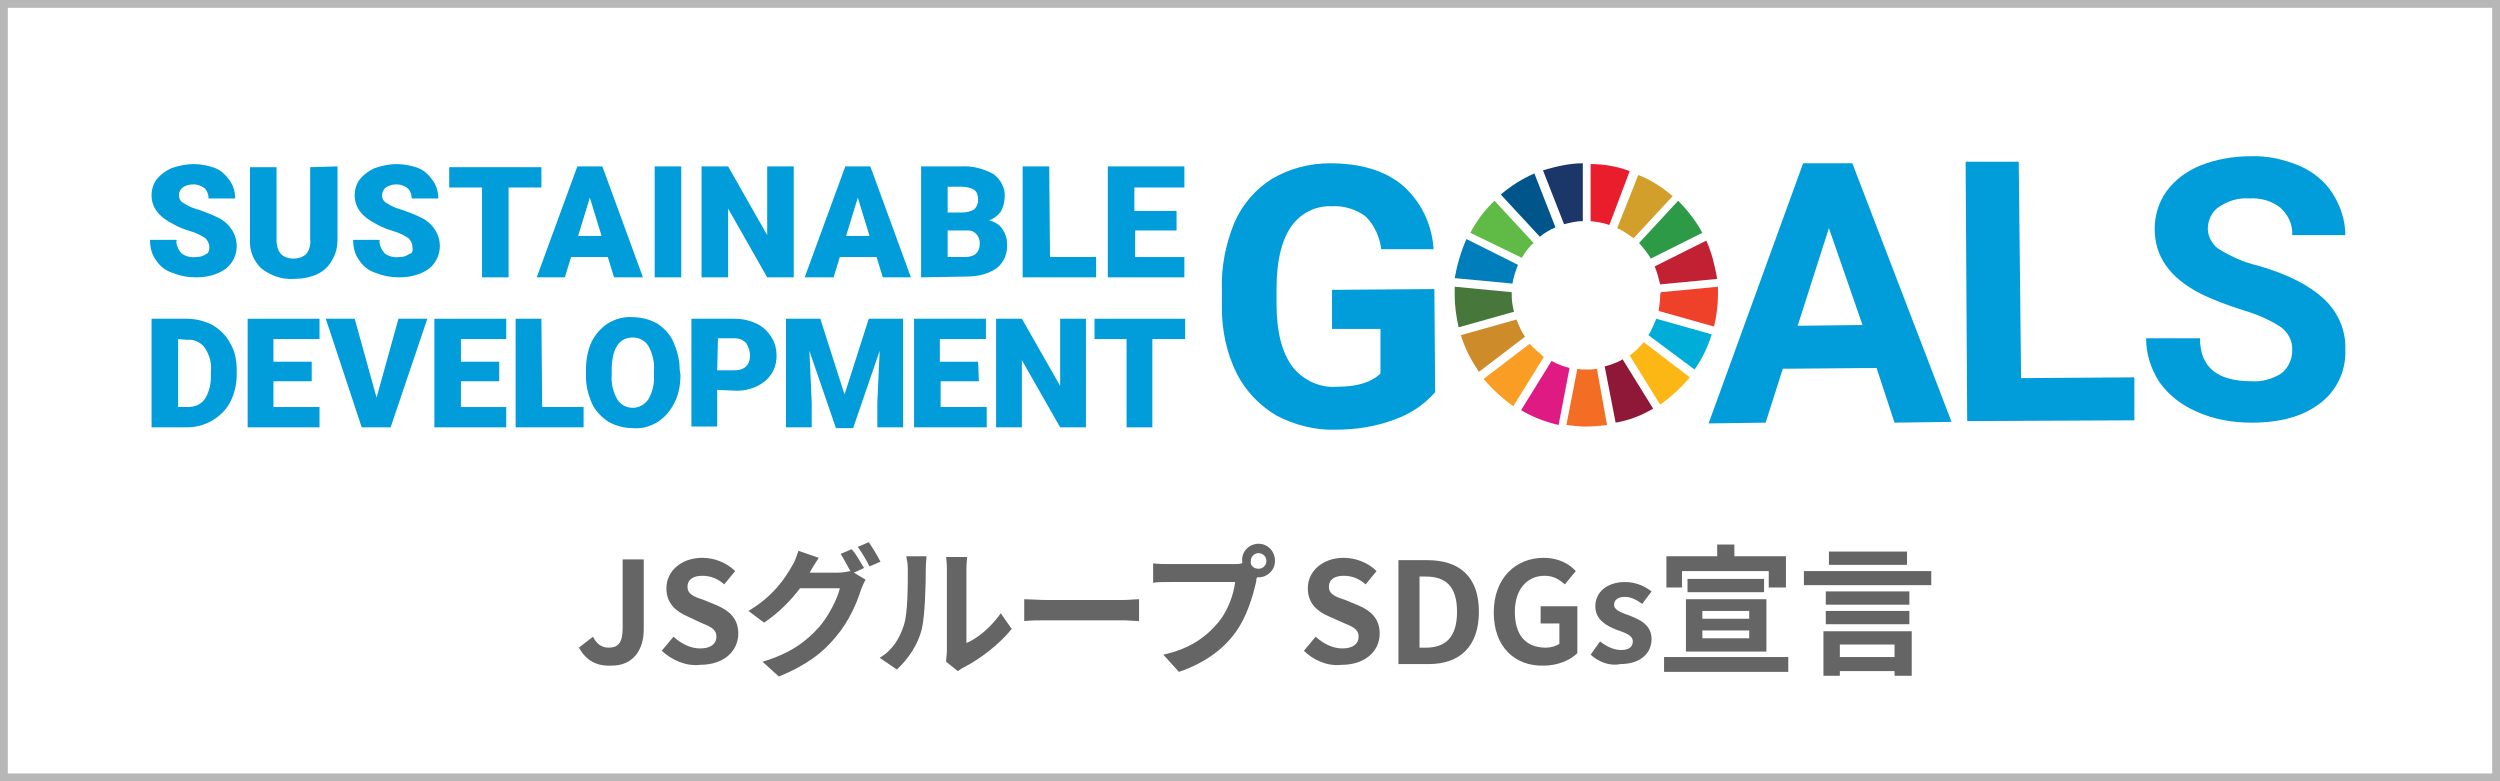 <?xml version="1.0" encoding="utf-8"?>
<!-- Generator: Adobe Illustrator 25.1.0, SVG Export Plug-In . SVG Version: 6.00 Build 0)  -->
<svg version="1.1" id="レイヤー_1" xmlns="http://www.w3.org/2000/svg" xmlns:xlink="http://www.w3.org/1999/xlink" x="0px"
	 y="0px" viewBox="0 0 320 100" style="enable-background:new 0 0 320 100;" xml:space="preserve">
<style type="text/css">
	.st0{fill:#FFFFFF;}
	.st1{fill:none;stroke:#B7B7B7;}
	.st2{fill:#009DDA;}
	.st3{fill:#5FBA46;}
	.st4{fill:#D19F2A;}
	.st5{fill:#C22033;}
	.st6{fill:#2D9A47;}
	.st7{fill:#48773C;}
	.st8{fill:#FDB714;}
	.st9{fill:#EF412A;}
	.st10{fill:#F99D25;}
	.st11{fill:#007DBB;}
	.st12{fill:#8F1838;}
	.st13{fill:#00ADD8;}
	.st14{fill:#F36E24;}
	.st15{fill:#EA1D2D;}
	.st16{fill:#E01A83;}
	.st17{fill:#1B3668;}
	.st18{fill:#CD8B2A;}
	.st19{fill:#00558A;}
	.st20{enable-background:new    ;}
	.st21{fill:#656565;}
</style>
<rect y="0" class="st0" width="320" height="100"/>
<rect x="0.5" y="0.5" class="st1" width="319" height="99"/>
<path class="st2" d="M183.7,50.2c-1.4,1.6-3.2,2.8-5.2,3.5c-2.4,0.9-4.9,1.3-7.5,1.3c-2.6,0.1-5.3-0.6-7.6-1.8
	c-2.2-1.3-4-3.2-5.1-5.4c-1.3-2.6-1.9-5.5-1.9-8.4l0-2.3c-0.1-3,0.5-5.9,1.6-8.6c1-2.3,2.7-4.3,4.8-5.6c2.2-1.3,4.8-2,7.4-2
	c3.9,0,7,0.9,9.3,2.8c2.4,2.1,3.8,5,4,8.2l-6.7,0c-0.2-1.6-0.9-3.1-2-4.2c-1.2-0.9-2.8-1.4-4.3-1.3c-2.1-0.1-4.1,0.9-5.3,2.7
	c-1.2,1.8-1.8,4.4-1.8,7.8l0,2.1c0,3.5,0.7,6.1,2,7.9c1.4,1.8,3.6,2.8,5.8,2.6c2.6,0,4.4-0.6,5.5-1.7l0-5.7l-6.2,0l0-5l13.1-0.1
	L183.7,50.2z"/>
<path class="st2" d="M240.2,47.1l-12,0.1l-2.2,6.9l-7.3,0.1l12.1-33.3l6.3,0l12.7,33.1l-7.3,0.1L240.2,47.1z M230.1,41.7l8.3-0.1
	l-4.3-12.4L230.1,41.7z"/>
<path class="st2" d="M258.7,48.4l14.5-0.1l0,5.5l-21.4,0.1l-0.2-33.2l6.8,0L258.7,48.4z"/>
<path class="st2" d="M293.4,44.9c0.1-1.2-0.5-2.3-1.4-3c-1.5-1-3.2-1.7-4.9-2.2c-1.9-0.6-3.8-1.3-5.6-2.2c-3.8-2-5.7-4.7-5.7-8.2
	c0-1.7,0.5-3.4,1.5-4.8c1.1-1.5,2.6-2.6,4.3-3.3c2-0.8,4.2-1.2,6.4-1.2c2.2-0.1,4.3,0.4,6.3,1.2c1.8,0.8,3.3,2,4.3,3.6
	c1,1.6,1.6,3.4,1.6,5.3l-6.8,0c0.1-1.3-0.5-2.6-1.5-3.5c-1.1-0.9-2.6-1.3-4-1.2c-1.4-0.1-2.7,0.3-3.9,1.1c-0.9,0.6-1.4,1.7-1.4,2.8
	c0,1.1,0.7,2.2,1.6,2.7c1.5,0.9,3.1,1.6,4.8,2c3.9,1.1,6.7,2.6,8.5,4.3c1.8,1.7,2.8,4,2.7,6.5c0.1,2.7-1.1,5.2-3.2,6.8
	c-2.2,1.7-5.1,2.5-8.8,2.5c-2.4,0-4.8-0.4-7-1.4c-1.9-0.8-3.6-2.1-4.8-3.8c-1.1-1.7-1.7-3.6-1.7-5.6l6.9,0c0,3.7,2.2,5.5,6.6,5.5
	c1.3,0.1,2.7-0.3,3.8-1C292.9,47.1,293.4,46,293.4,44.9"/>
<path class="st3" d="M194.8,33c0.4-0.7,0.9-1.4,1.5-1.9l-5-5.4c-1.3,1.2-2.3,2.6-3.1,4.1L194.8,33z"/>
<path class="st4" d="M207,29.2c0.7,0.3,1.4,0.8,2.1,1.3l5-5.4c-1.3-1.1-2.8-2.1-4.4-2.7L207,29.2z"/>
<path class="st5" d="M218.4,30.8l-6.6,3.3c0.3,0.7,0.5,1.5,0.7,2.3l7.3-0.7C219.5,34,219.1,32.3,218.4,30.8"/>
<path class="st6" d="M211.3,33.1l6.6-3.3c-0.8-1.5-1.9-2.9-3.1-4.1l-5,5.4C210.4,31.8,210.9,32.4,211.3,33.1"/>
<path class="st7" d="M193.5,37.8c0-0.1,0-0.3,0-0.4l-7.3-0.7c0,0.4,0,0.7,0,1.1c0,1.4,0.2,2.7,0.5,4.1l7.1-2
	C193.6,39.2,193.5,38.5,193.5,37.8"/>
<path class="st8" d="M210.4,43.8c-0.5,0.6-1.1,1.2-1.8,1.7l3.9,6.3c1.4-1,2.7-2.2,3.8-3.5L210.4,43.8z"/>
<path class="st9" d="M212.5,37.8c0,0.7-0.1,1.4-0.2,2l7.1,2c0.3-1.3,0.5-2.7,0.5-4.1c0-0.3,0-0.7,0-1l-7.3,0.7
	C212.5,37.6,212.5,37.7,212.5,37.8"/>
<path class="st10" d="M195.8,44l-5.9,4.5c1.1,1.3,2.4,2.5,3.8,3.5l3.9-6.3C197,45.1,196.3,44.6,195.8,44"/>
<path class="st11" d="M193.6,36.3c0.1-0.8,0.4-1.6,0.7-2.4l-6.6-3.3c-0.7,1.6-1.2,3.3-1.5,5L193.6,36.3z"/>
<path class="st12" d="M211.6,52.3l-3.9-6.3c-0.7,0.4-1.5,0.7-2.3,0.9l1.4,7.2C208.5,53.8,210.1,53.2,211.6,52.3"/>
<path class="st13" d="M212,40.8c-0.3,0.7-0.6,1.5-1,2.1l5.9,4.4c1-1.4,1.7-2.9,2.2-4.5L212,40.8z"/>
<path class="st14" d="M204.4,47.2c-0.5,0.1-0.9,0.1-1.4,0.1c-0.4,0-0.7,0-1.1-0.1l-1.4,7.2c0.8,0.1,1.6,0.2,2.5,0.2
	c0.9,0,1.8-0.1,2.7-0.2L204.4,47.2z"/>
<path class="st15" d="M203.6,28.3c0.8,0.1,1.6,0.2,2.4,0.5l2.6-6.9c-1.6-0.6-3.3-0.9-5-0.9V28.3z"/>
<path class="st16" d="M200.9,47.1c-0.8-0.2-1.6-0.5-2.3-0.9l-3.9,6.3c1.5,0.9,3.1,1.5,4.8,1.9L200.9,47.1z"/>
<path class="st17" d="M200.2,28.7c0.8-0.2,1.6-0.4,2.4-0.4v-7.4c-1.7,0-3.4,0.4-5.1,0.9L200.2,28.7z"/>
<path class="st18" d="M195.2,43.1c-0.5-0.7-0.8-1.5-1.1-2.2l-7.1,2c0.5,1.7,1.3,3.2,2.3,4.7L195.2,43.1z"/>
<path class="st19" d="M197.1,30.3c0.6-0.5,1.3-0.9,2-1.2l-2.7-6.9c-1.6,0.7-3,1.6-4.3,2.7L197.1,30.3z"/>
<path class="st2" d="M26.8,31.7c0-0.5-0.2-0.9-0.5-1.2c-0.6-0.4-1.2-0.7-1.9-0.9c-0.7-0.2-1.5-0.5-2.2-0.9c-1.8-0.9-2.8-2.1-2.8-3.7
	c0-0.7,0.2-1.5,0.7-2.1c0.5-0.6,1.2-1.1,1.9-1.4c0.9-0.3,1.9-0.5,2.8-0.5c0.9,0,1.9,0.2,2.7,0.5c0.8,0.3,1.4,0.9,1.9,1.6
	c0.5,0.7,0.7,1.5,0.7,2.3h-3.4c0-0.5-0.2-1-0.5-1.3c-0.4-0.3-0.9-0.5-1.4-0.5c-0.5,0-1,0.1-1.4,0.4c-0.3,0.2-0.5,0.6-0.5,1
	c0,0.4,0.2,0.8,0.6,1c0.6,0.4,1.3,0.7,2.1,0.9c0.8,0.3,1.6,0.6,2.4,1c1.4,0.7,2.3,2.1,2.3,3.6c0,1.1-0.5,2.2-1.4,2.9
	c-1.1,0.8-2.5,1.1-3.8,1.1c-1.1,0-2.1-0.2-3.1-0.6c-0.9-0.3-1.6-0.9-2.1-1.7c-0.5-0.7-0.7-1.6-0.7-2.5h3.4c-0.1,0.6,0.2,1.2,0.6,1.7
	c0.5,0.4,1.2,0.6,1.9,0.5c0.5,0,0.9-0.1,1.3-0.4C26.6,32.5,26.8,32.1,26.8,31.7"/>
<path class="st2" d="M43.2,21.3v9.3c0,1-0.2,1.9-0.7,2.7c-0.4,0.8-1.1,1.4-1.9,1.8c-0.9,0.4-1.9,0.6-3,0.6c-1.5,0.1-2.9-0.4-4.1-1.3
	c-1-0.9-1.6-2.3-1.5-3.7v-9.3h3.4v9.4c0,1.5,0.8,2.3,2.2,2.3c0.6,0,1.2-0.2,1.6-0.6c0.4-0.5,0.6-1.2,0.5-1.9v-9.2L43.2,21.3z"/>
<path class="st2" d="M52.8,31.7c0-0.5-0.2-0.9-0.5-1.2c-0.6-0.4-1.2-0.7-1.9-0.9c-0.7-0.2-1.5-0.5-2.2-0.9c-1.8-0.9-2.8-2.1-2.8-3.7
	c0-0.7,0.2-1.5,0.7-2.1c0.5-0.6,1.2-1.1,1.9-1.4c0.9-0.3,1.9-0.5,2.8-0.5c0.9,0,1.9,0.2,2.7,0.5c0.8,0.3,1.4,0.9,1.9,1.6
	c0.5,0.7,0.7,1.5,0.7,2.3h-3.4c0-0.5-0.2-1-0.5-1.3c-0.4-0.3-0.9-0.5-1.4-0.5c-0.5,0-1,0.1-1.4,0.4c-0.3,0.2-0.5,0.6-0.5,1
	c0,0.4,0.2,0.8,0.6,1c0.6,0.4,1.3,0.7,2.1,0.9c0.8,0.3,1.6,0.6,2.4,1c1.4,0.7,2.3,2.1,2.3,3.6c0,1.1-0.5,2.2-1.4,2.9
	c-1.1,0.8-2.5,1.1-3.8,1.1c-1.1,0-2.1-0.2-3.1-0.6c-0.9-0.3-1.6-0.9-2.1-1.7c-0.5-0.7-0.7-1.6-0.7-2.5h3.4c-0.1,0.6,0.2,1.2,0.6,1.7
	c0.5,0.4,1.2,0.6,1.9,0.5c0.5,0,0.9-0.1,1.3-0.4C52.7,32.5,52.9,32.1,52.8,31.7"/>
<path class="st2" d="M69.3,24h-4.2v11.5h-3.4V24h-4.2v-2.6h11.8L69.3,24z"/>
<path class="st2" d="M77.8,32.9h-4.7l-0.8,2.6h-3.6l5.2-14.2h3.2l5.2,14.2h-3.7L77.8,32.9z M74,30.2h3l-1.5-4.9L74,30.2z"/>
<rect x="83.8" y="21.3" class="st2" width="3.4" height="14.2"/>
<path class="st2" d="M101.6,35.5h-3.4l-5-8.8v8.8h-3.4V21.3h3.4l5,8.8v-8.8h3.4L101.6,35.5z"/>
<path class="st2" d="M112.2,32.9h-4.7l-0.8,2.6H103l5.2-14.2h3.2l5.2,14.2H113L112.2,32.9z M108.3,30.2h3l-1.5-4.9L108.3,30.2z"/>
<path class="st2" d="M117.9,35.5V21.3h5.1c1.5-0.1,2.9,0.3,4.2,1c0.9,0.7,1.5,1.8,1.4,2.9c0,0.7-0.2,1.3-0.5,1.9
	c-0.4,0.5-0.9,0.9-1.5,1.1c0.7,0.2,1.3,0.5,1.7,1.1c0.4,0.6,0.6,1.2,0.6,1.9c0.1,1.2-0.4,2.4-1.3,3.1c-1.1,0.8-2.5,1.1-3.9,1.1
	L117.9,35.5z M121.3,27.2h1.8c0.6,0,1.1-0.1,1.6-0.4c0.3-0.3,0.5-0.7,0.5-1.2c0-0.5-0.1-1-0.5-1.3c-0.5-0.3-1.1-0.4-1.7-0.4h-1.7
	V27.2z M121.3,29.5v3.4h2.2c0.5,0,1-0.1,1.4-0.4c0.3-0.3,0.5-0.7,0.5-1.2c0.1-0.9-0.5-1.7-1.3-1.8c-0.1,0-0.3,0-0.4,0L121.3,29.5z"
	/>
<path class="st2" d="M134.4,32.9h5.9v2.6h-9.4V21.3h3.4L134.4,32.9z"/>
<path class="st2" d="M150.7,29.5h-5.4v3.4h6.3v2.6h-9.8V21.3h9.8V24h-6.4v3h5.4V29.5z"/>
<path class="st2" d="M19.4,54.7V40.8h4.5c1.2,0,2.3,0.3,3.3,0.8c1,0.6,1.8,1.4,2.3,2.4c0.6,1,0.8,2.2,0.8,3.4V48
	c0,1.2-0.3,2.4-0.8,3.4c-0.5,1-1.3,1.8-2.3,2.4c-1,0.6-2.1,0.9-3.3,0.9L19.4,54.7z M22.8,43.4v8.7h1.2c0.9,0,1.7-0.3,2.2-1
	c0.6-0.9,0.8-2,0.8-3v-0.6c0.1-1.1-0.2-2.1-0.8-3c-0.5-0.7-1.4-1.1-2.2-1L22.8,43.4z"/>
<path class="st2" d="M39.9,48.8H35v3.3h5.9v2.6h-9.2V40.8h9.2v2.6H35v2.9h4.9V48.8z"/>
<path class="st2" d="M48.2,50.9L51,40.8h3.7L50,54.7h-3.7l-4.6-13.9h3.7L48.2,50.9z"/>
<path class="st2" d="M63.9,48.8h-4.9v3.3h5.8v2.6h-9.2V40.8h9.2v2.6h-5.8v2.9h4.9L63.9,48.8z"/>
<path class="st2" d="M69.4,52.1h5.3v2.6H66V40.8h3.3L69.4,52.1z"/>
<path class="st2" d="M87.1,48c0,1.2-0.2,2.5-0.8,3.6c-0.5,1-1.2,1.8-2.1,2.4c-1,0.6-2,0.9-3.2,0.8c-1.1,0-2.2-0.3-3.1-0.8
	c-0.9-0.6-1.7-1.4-2.1-2.3c-0.5-1.1-0.8-2.3-0.8-3.5v-0.8c0-1.2,0.2-2.5,0.7-3.6c0.5-1,1.2-1.8,2.1-2.4c1-0.6,2.1-0.9,3.2-0.8
	c1.1,0,2.2,0.3,3.1,0.8c0.9,0.6,1.7,1.4,2.1,2.4c0.5,1.1,0.8,2.3,0.8,3.5L87.1,48z M83.7,47.4c0.1-1.1-0.2-2.2-0.7-3.1
	c-0.4-0.7-1.2-1.1-2-1.1c-1.7,0-2.6,1.3-2.7,3.8l0,1c-0.1,1.1,0.2,2.2,0.7,3.1c0.4,0.7,1.2,1.1,2,1.1c0.8,0,1.5-0.4,2-1.1
	c0.5-0.9,0.8-2,0.7-3.1L83.7,47.4z"/>
<path class="st2" d="M91.8,49.9v4.7h-3.3V40.8H94c1,0,1.9,0.2,2.8,0.6c0.8,0.4,1.4,0.9,1.9,1.7c0.5,0.7,0.7,1.6,0.7,2.5
	c0,1.2-0.5,2.4-1.5,3.2c-1.1,0.9-2.6,1.3-4,1.2L91.8,49.9z M91.8,47.4H94c0.5,0,1.1-0.1,1.5-0.5c0.4-0.4,0.5-0.9,0.5-1.4
	c0-0.6-0.2-1.1-0.5-1.6c-0.4-0.4-0.9-0.6-1.4-0.6h-2.2L91.8,47.4z"/>
<path class="st2" d="M105,40.8l3.1,9.7l3.1-9.7h4.4v13.9h-3.3v-3.2l0.3-6.6l-3.4,9.9H107l-3.4-9.9l0.3,6.6v3.2h-3.3V40.8H105z"/>
<path class="st2" d="M125.3,48.8h-4.9v3.3h5.9v2.6H117V40.8h9.2v2.6h-5.9v2.9h4.9L125.3,48.8z"/>
<path class="st2" d="M139,54.7h-3.3l-4.9-8.6v8.6h-3.3V40.8h3.3l4.9,8.6v-8.6h3.3L139,54.7z"/>
<path class="st2" d="M151.7,43.4h-4.2v11.3h-3.3V43.4h-4.1v-2.6h11.6L151.7,43.4z"/>
<g>
	<g class="st20">
		<path class="st21" d="M74.1,82.9l1.8-1.4c0.5,1,1.2,1.4,2,1.4c1.2,0,1.8-0.6,1.8-2.5v-8.8h2.7v9c0,2.5-1.3,4.6-4.1,4.6
			C76.3,85.3,75,84.5,74.1,82.9z"/>
		<path class="st21" d="M84.7,83.3l1.5-1.8c1,0.9,2.2,1.5,3.4,1.5c1.4,0,2.1-0.6,2.1-1.5c0-1-0.8-1.3-2-1.8L88,78.9
			c-1.4-0.6-2.7-1.6-2.7-3.6c0-2.2,1.9-3.9,4.6-3.9c1.5,0,3.1,0.6,4.2,1.7l-1.4,1.7c-0.8-0.7-1.7-1.1-2.8-1.1
			c-1.2,0-1.9,0.5-1.9,1.4c0,1,0.9,1.3,2.1,1.7l1.7,0.7c1.6,0.7,2.7,1.7,2.7,3.6c0,2.2-1.8,4-4.9,4C87.8,85.3,86,84.5,84.7,83.3z"/>
	</g>
	<g class="st20">
		<path class="st21" d="M110.6,72.7l-1.3,0.6l1.5,0.9c-0.2,0.3-0.4,0.8-0.6,1.3c-0.5,1.6-1.5,4-3.2,6c-1.7,2.1-3.9,3.7-7.3,5.1
			l-2.1-1.9c3.7-1.1,5.7-2.7,7.3-4.5c1.2-1.4,2.3-3.6,2.6-4.9h-5.1c-1.2,1.6-2.8,3.2-4.6,4.4l-2-1.5c3.2-1.9,4.7-4.2,5.6-5.8
			c0.3-0.4,0.6-1.3,0.8-1.9l2.6,0.9c-0.4,0.6-0.9,1.4-1.1,1.8c0,0,0,0.1-0.1,0.1h3.6c0.6,0,1.2-0.1,1.6-0.2l0.1,0.1
			c-0.4-0.7-0.9-1.7-1.3-2.3l1.4-0.6C109.6,70.9,110.2,72.1,110.6,72.7z M112.7,71.9l-1.4,0.6c-0.4-0.8-1-1.8-1.5-2.5l1.4-0.6
			C111.7,70.1,112.4,71.3,112.7,71.9z"/>
		<path class="st21" d="M115.7,80c0.5-1.5,0.5-5,0.5-7.1c0-0.7-0.1-1.2-0.2-1.7h2.6c0,0.1-0.1,0.9-0.1,1.6c0,2.1-0.1,5.9-0.5,7.7
			c-0.5,2-1.7,3.8-3.2,5.2l-2.2-1.5C114.3,83.2,115.2,81.6,115.7,80z M121.2,83.3V72.8c0-0.8-0.1-1.5-0.1-1.5h2.7
			c0,0.1-0.1,0.8-0.1,1.6v9.4c1.5-0.6,3.2-2.1,4.4-3.8l1.4,2c-1.5,1.9-4.1,3.9-6.1,4.9c-0.4,0.2-0.6,0.4-0.8,0.5l-1.5-1.2
			C121.1,84.3,121.2,83.8,121.2,83.3z"/>
		<path class="st21" d="M134,76.8h9.7c0.8,0,1.6-0.1,2.1-0.1v2.8c-0.4,0-1.4-0.1-2.1-0.1H134c-1,0-2.2,0-2.9,0.1v-2.8
			C131.8,76.7,133.1,76.8,134,76.8z"/>
		<path class="st21" d="M161.1,69.6c1.2,0,2.1,1,2.1,2.2c0,1.2-1,2.1-2.1,2.1c-0.1,0-0.2,0-0.2,0c-0.1,0.2-0.1,0.4-0.1,0.5
			c-0.4,1.8-1.2,4.6-2.7,6.6c-1.6,2.2-4,3.9-7.2,5l-2-2.2c3.6-0.8,5.6-2.4,7.1-4.2c1.2-1.5,1.9-3.5,2.1-5.1h-8.4
			c-0.8,0-1.7,0-2.1,0.1v-2.5c0.5,0.1,1.5,0.1,2.1,0.1h8.3c0.3,0,0.6,0,1-0.1c0-0.1,0-0.2,0-0.3C158.9,70.6,159.9,69.6,161.1,69.6z
			 M161.1,72.8c0.6,0,1-0.5,1-1c0-0.6-0.5-1-1-1c-0.6,0-1,0.5-1,1C160,72.4,160.5,72.8,161.1,72.8z"/>
	</g>
	<g class="st20">
		<path class="st21" d="M166.9,83.3l1.5-1.8c1,0.9,2.2,1.5,3.4,1.5c1.4,0,2.1-0.6,2.1-1.5c0-1-0.8-1.3-2-1.8l-1.8-0.8
			c-1.4-0.6-2.7-1.6-2.7-3.6c0-2.2,1.9-3.9,4.6-3.9c1.5,0,3.1,0.6,4.2,1.7l-1.4,1.7c-0.8-0.7-1.7-1.1-2.8-1.1
			c-1.2,0-1.9,0.5-1.9,1.4c0,1,0.9,1.3,2.1,1.7l1.7,0.7c1.6,0.7,2.7,1.7,2.7,3.6c0,2.2-1.8,4-4.9,4
			C169.9,85.3,168.1,84.5,166.9,83.3z"/>
		<path class="st21" d="M179,71.7h3.7c4.1,0,6.6,2.1,6.6,6.6c0,4.5-2.5,6.7-6.4,6.7H179V71.7z M182.5,82.9c2.5,0,4-1.3,4-4.6
			c0-3.3-1.5-4.5-4-4.5h-0.8v9.1H182.5z"/>
		<path class="st21" d="M191.2,78.4c0-4.4,2.8-7,6.4-7c1.9,0,3.3,0.8,4.1,1.7l-1.4,1.7c-0.7-0.6-1.4-1.1-2.6-1.1
			c-2.2,0-3.8,1.7-3.8,4.6c0,2.9,1.3,4.6,4,4.6c0.6,0,1.3-0.2,1.7-0.5v-2.6h-2.4v-2.2h4.7v6c-0.9,0.9-2.5,1.6-4.3,1.6
			C193.9,85.3,191.2,82.8,191.2,78.4z"/>
		<path class="st21" d="M203.6,83.8l1.2-1.7c0.9,0.7,1.8,1.1,2.7,1.1c1,0,1.5-0.4,1.5-1.1c0-0.8-1-1.1-2.1-1.5
			c-1.3-0.5-2.7-1.3-2.7-3c0-1.8,1.5-3.1,3.8-3.1c1.5,0,2.6,0.6,3.4,1.2l-1.2,1.6c-0.7-0.5-1.4-0.9-2.2-0.9c-0.9,0-1.4,0.4-1.4,1
			c0,0.7,0.9,1,2,1.4c1.3,0.5,2.8,1.2,2.8,3c0,1.8-1.4,3.2-4,3.2C206,85.3,204.6,84.7,203.6,83.8z"/>
	</g>
	<g class="st20">
		<path class="st21" d="M228.9,84.1v1.9H213v-1.9H228.9z M215.4,75.2h-2.1v-4h6.5v-1.5h2.2v1.5h6.6v4h-2.2v-2.1h-11.1V75.2z
			 M215.8,76.7h10.3v6.7h-10.3V76.7z M225.8,74.1v1.7h-9.8v-1.7H225.8z M217.9,79.2h6v-1h-6V79.2z M217.9,81.7h6v-1h-6V81.7z"/>
		<path class="st21" d="M247.2,73.1v1.8h-16.3v-1.8H247.2z M233.4,80.8h11.3v5.7h-2.2v-0.6h-7v0.6h-2.1V80.8z M244.4,77.4h-10.7
			v-1.7h10.7V77.4z M233.7,78.2h10.7v1.7h-10.7V78.2z M244.1,72.3h-10v-1.7h10V72.3z M235.5,82.5v1.6h7v-1.6H235.5z"/>
	</g>
</g>
</svg>
